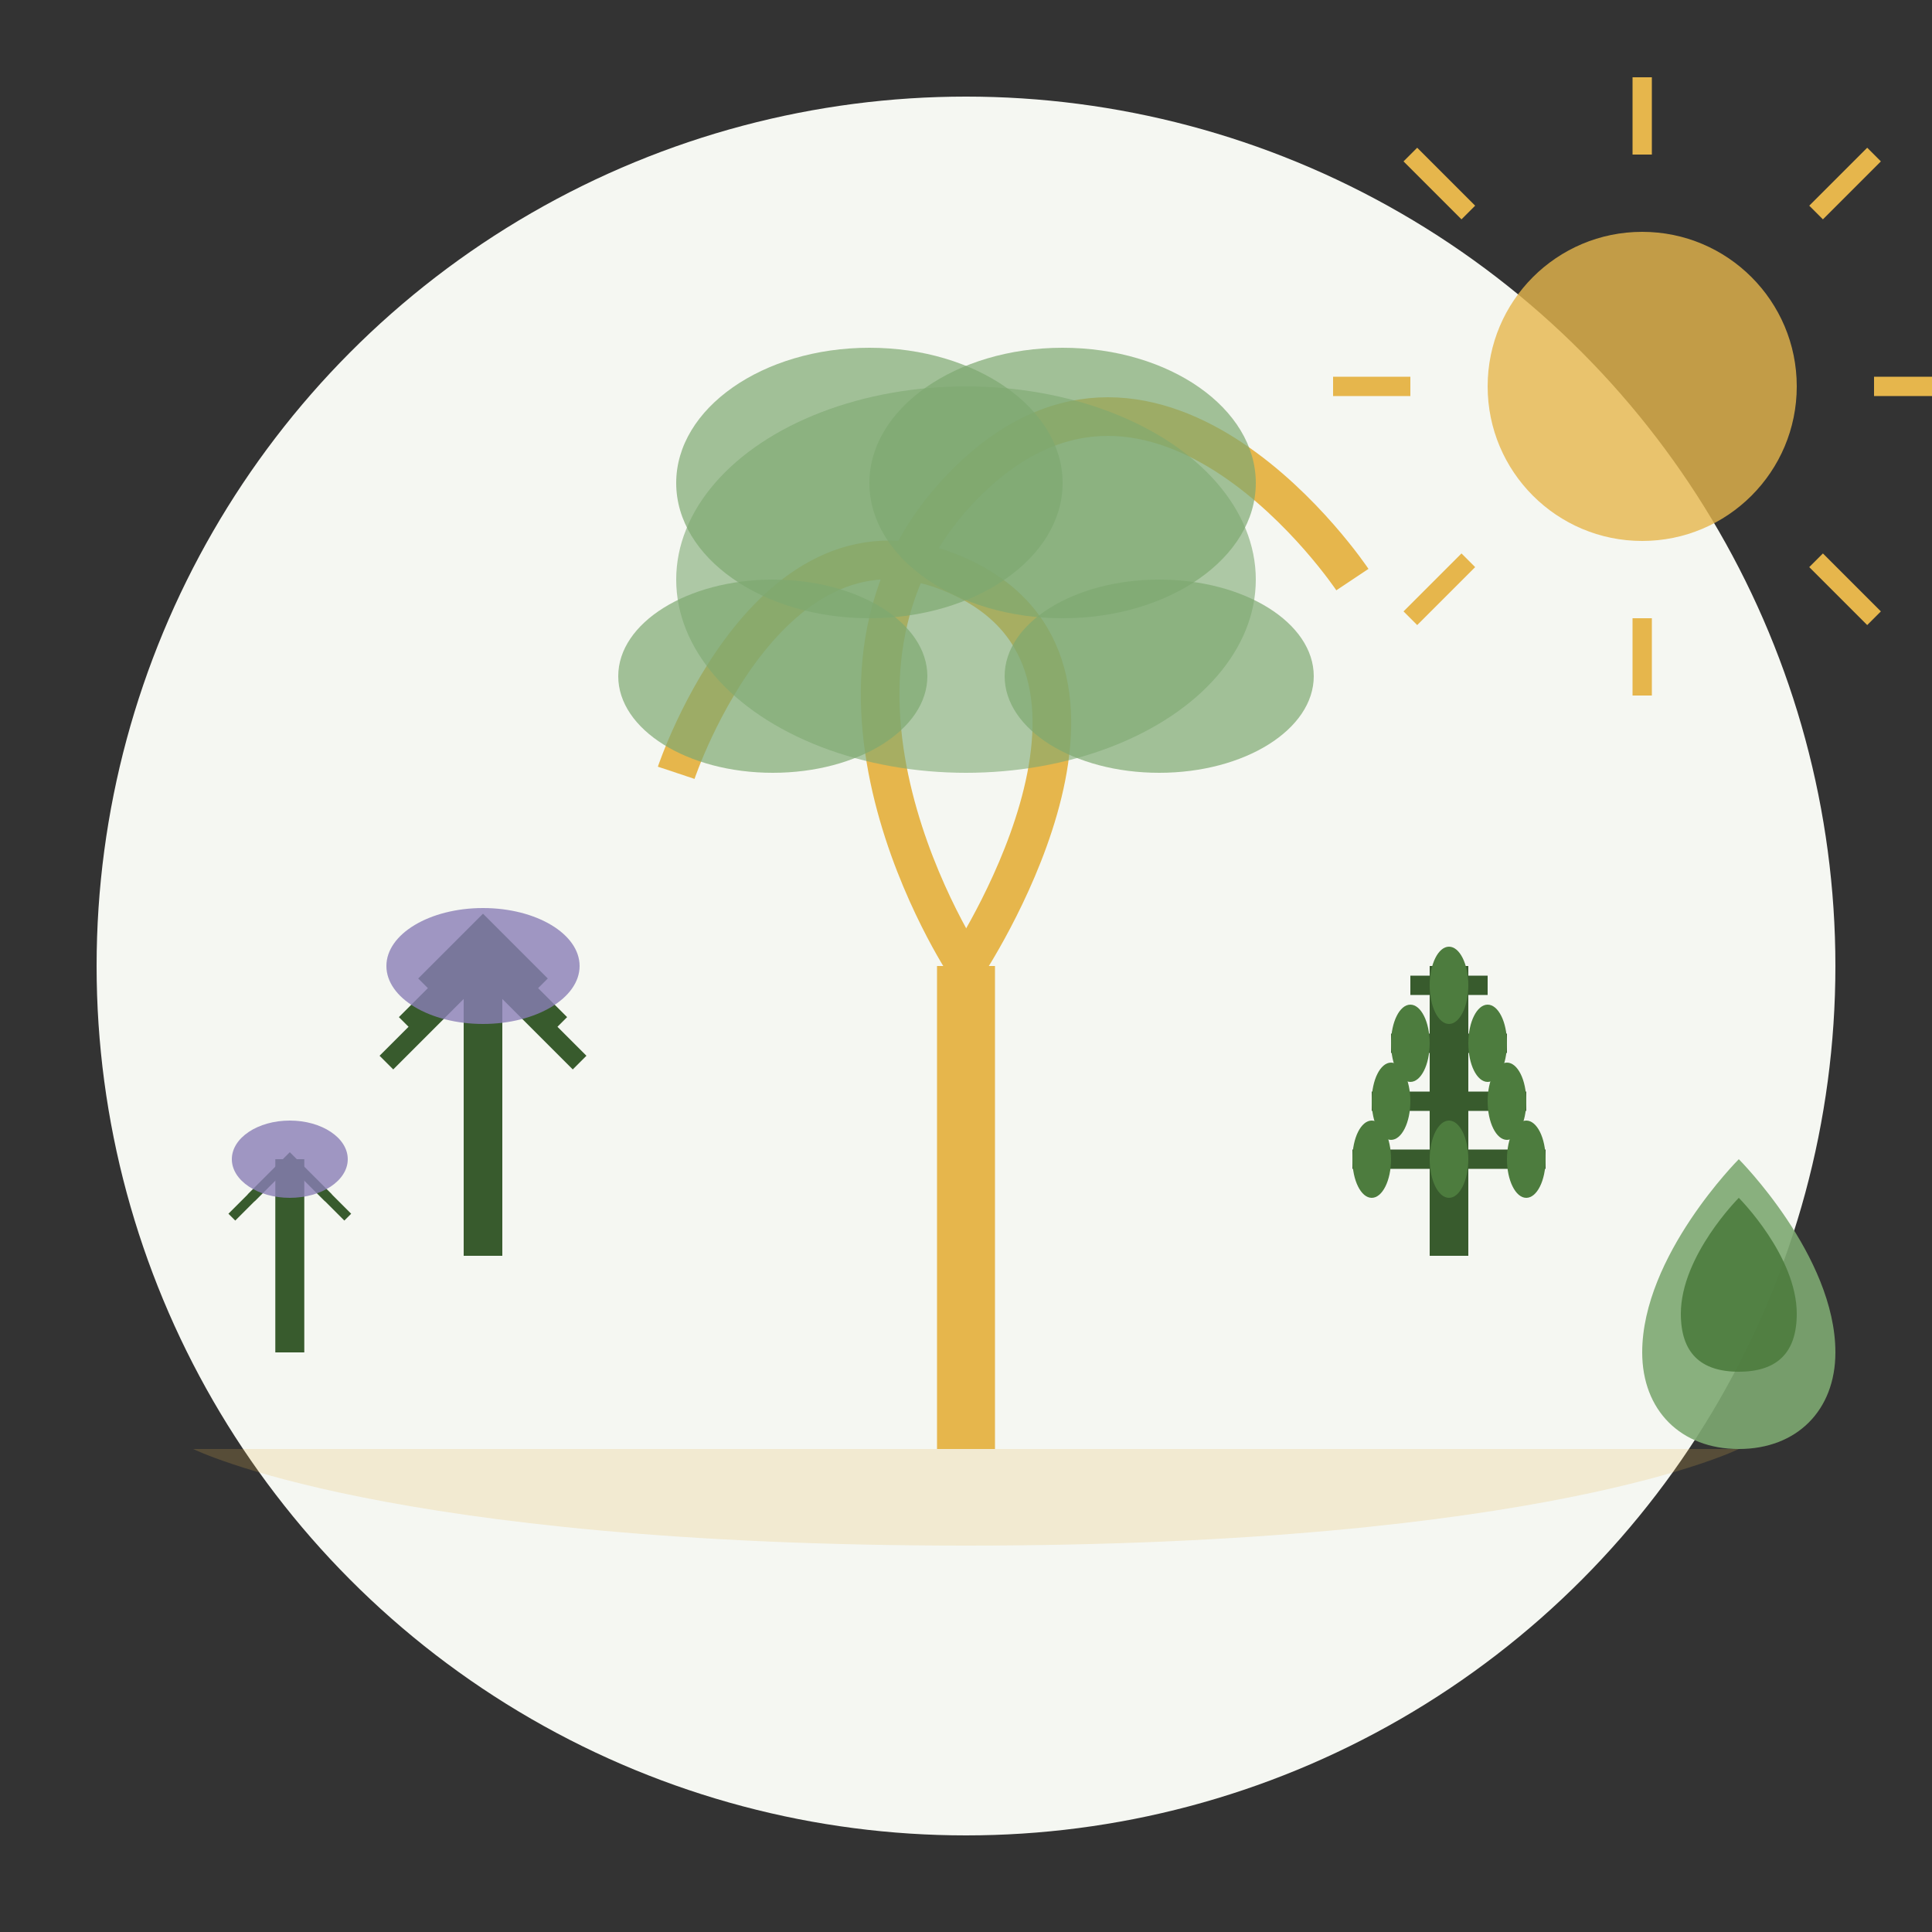 <svg xmlns="http://www.w3.org/2000/svg" viewBox="0 0 100 100" width="100" height="100">
  <rect x="0" y="0" width="100" height="100" fill="#333333" stroke="none"/>
  <!-- Background circle -->
  <circle cx="50" cy="50" r="45" fill="#F5F7F2" />
  
  <!-- Mediterranean Garden Plants icon -->
  <g>
    <!-- Olive tree -->
    <path d="M50 75V50" stroke="#E6B64C" stroke-width="3" />
    <path d="M50 50c0 0-10-15 0-25s20 5 20 5" stroke="#E6B64C" stroke-width="2" fill="none" />
    <path d="M50 50c0 0 10-15 0-20s-15 10-15 10" stroke="#E6B64C" stroke-width="2" fill="none" />
    
    <!-- Olive tree leaves -->
    <g fill="#7EA971">
      <ellipse cx="50" cy="30" rx="15" ry="10" opacity="0.6" />
      <ellipse cx="45" cy="25" rx="10" ry="7" opacity="0.7" />
      <ellipse cx="55" cy="25" rx="10" ry="7" opacity="0.7" />
      <ellipse cx="60" cy="35" rx="8" ry="5" opacity="0.7" />
      <ellipse cx="40" cy="35" rx="8" ry="5" opacity="0.7" />
    </g>
    
    <!-- Lavender plants -->
    <g transform="translate(25, 65)">
      <path d="M0 0v-15" stroke="#385B2D" stroke-width="2" />
      <path d="M-5 -10l5-5l5 5" stroke="#385B2D" stroke-width="1" fill="none" />
      <path d="M-4 -12l4-4l4 4" stroke="#385B2D" stroke-width="1" fill="none" />
      <path d="M-3 -14l3-3l3 3" stroke="#385B2D" stroke-width="1" fill="none" />
      <ellipse cx="0" cy="-15" rx="5" ry="3" fill="#8A7FB6" opacity="0.8" />
    </g>
    
    <g transform="translate(15, 70)">
      <path d="M0 0v-10" stroke="#385B2D" stroke-width="1.5" />
      <path d="M-3 -7l3-3l3 3" stroke="#385B2D" stroke-width="0.5" fill="none" />
      <path d="M-2 -8l2-2l2 2" stroke="#385B2D" stroke-width="0.5" fill="none" />
      <ellipse cx="0" cy="-10" rx="3" ry="2" fill="#8A7FB6" opacity="0.8" />
    </g>
    
    <!-- Rosemary -->
    <g transform="translate(75, 65)">
      <path d="M0 0v-15" stroke="#385B2D" stroke-width="2" />
      <path d="M-5 -5h10" stroke="#385B2D" stroke-width="1" />
      <path d="M-4 -8h8" stroke="#385B2D" stroke-width="1" />
      <path d="M-3 -11h6" stroke="#385B2D" stroke-width="1" />
      <path d="M-2 -14h4" stroke="#385B2D" stroke-width="1" />
      <g fill="#4D7C3E">
        <ellipse cx="-4" cy="-5" rx="1" ry="2" />
        <ellipse cx="0" cy="-5" rx="1" ry="2" />
        <ellipse cx="4" cy="-5" rx="1" ry="2" />
        <ellipse cx="-3" cy="-8" rx="1" ry="2" />
        <ellipse cx="3" cy="-8" rx="1" ry="2" />
        <ellipse cx="-2" cy="-11" rx="1" ry="2" />
        <ellipse cx="2" cy="-11" rx="1" ry="2" />
        <ellipse cx="0" cy="-14" rx="1" ry="2" />
      </g>
    </g>
    
    <!-- Succulent -->
    <g transform="translate(90, 70)">
      <path d="M-5 0c0-5 5-10 5-10s5 5 5 10c0 3-2 5-5 5s-5-2-5-5z" fill="#7EA971" opacity="0.9" />
      <path d="M-3 -2c0-3 3-6 3-6s3 3 3 6c0 2-1 3-3 3s-3-1-3-3z" fill="#4D7C3E" opacity="0.9" />
    </g>
    
    <!-- Ground/soil -->
    <path d="M10 75c0 0 10 5 40 5s40-5 40-5" fill="#E6B64C" opacity="0.2" />
    
    <!-- Sun -->
    <circle cx="85" cy="20" r="8" fill="#E6B64C" opacity="0.8" />
    <g stroke="#E6B64C" stroke-width="1">
      <line x1="85" y1="8" x2="85" y2="4" />
      <line x1="85" y1="36" x2="85" y2="32" />
      <line x1="73" y1="20" x2="69" y2="20" />
      <line x1="101" y1="20" x2="97" y2="20" />
      <line x1="76" y1="11" x2="73" y2="8" />
      <line x1="94" y1="29" x2="97" y2="32" />
      <line x1="76" y1="29" x2="73" y2="32" />
      <line x1="94" y1="11" x2="97" y2="8" />
    </g>
  </g>
</svg>
